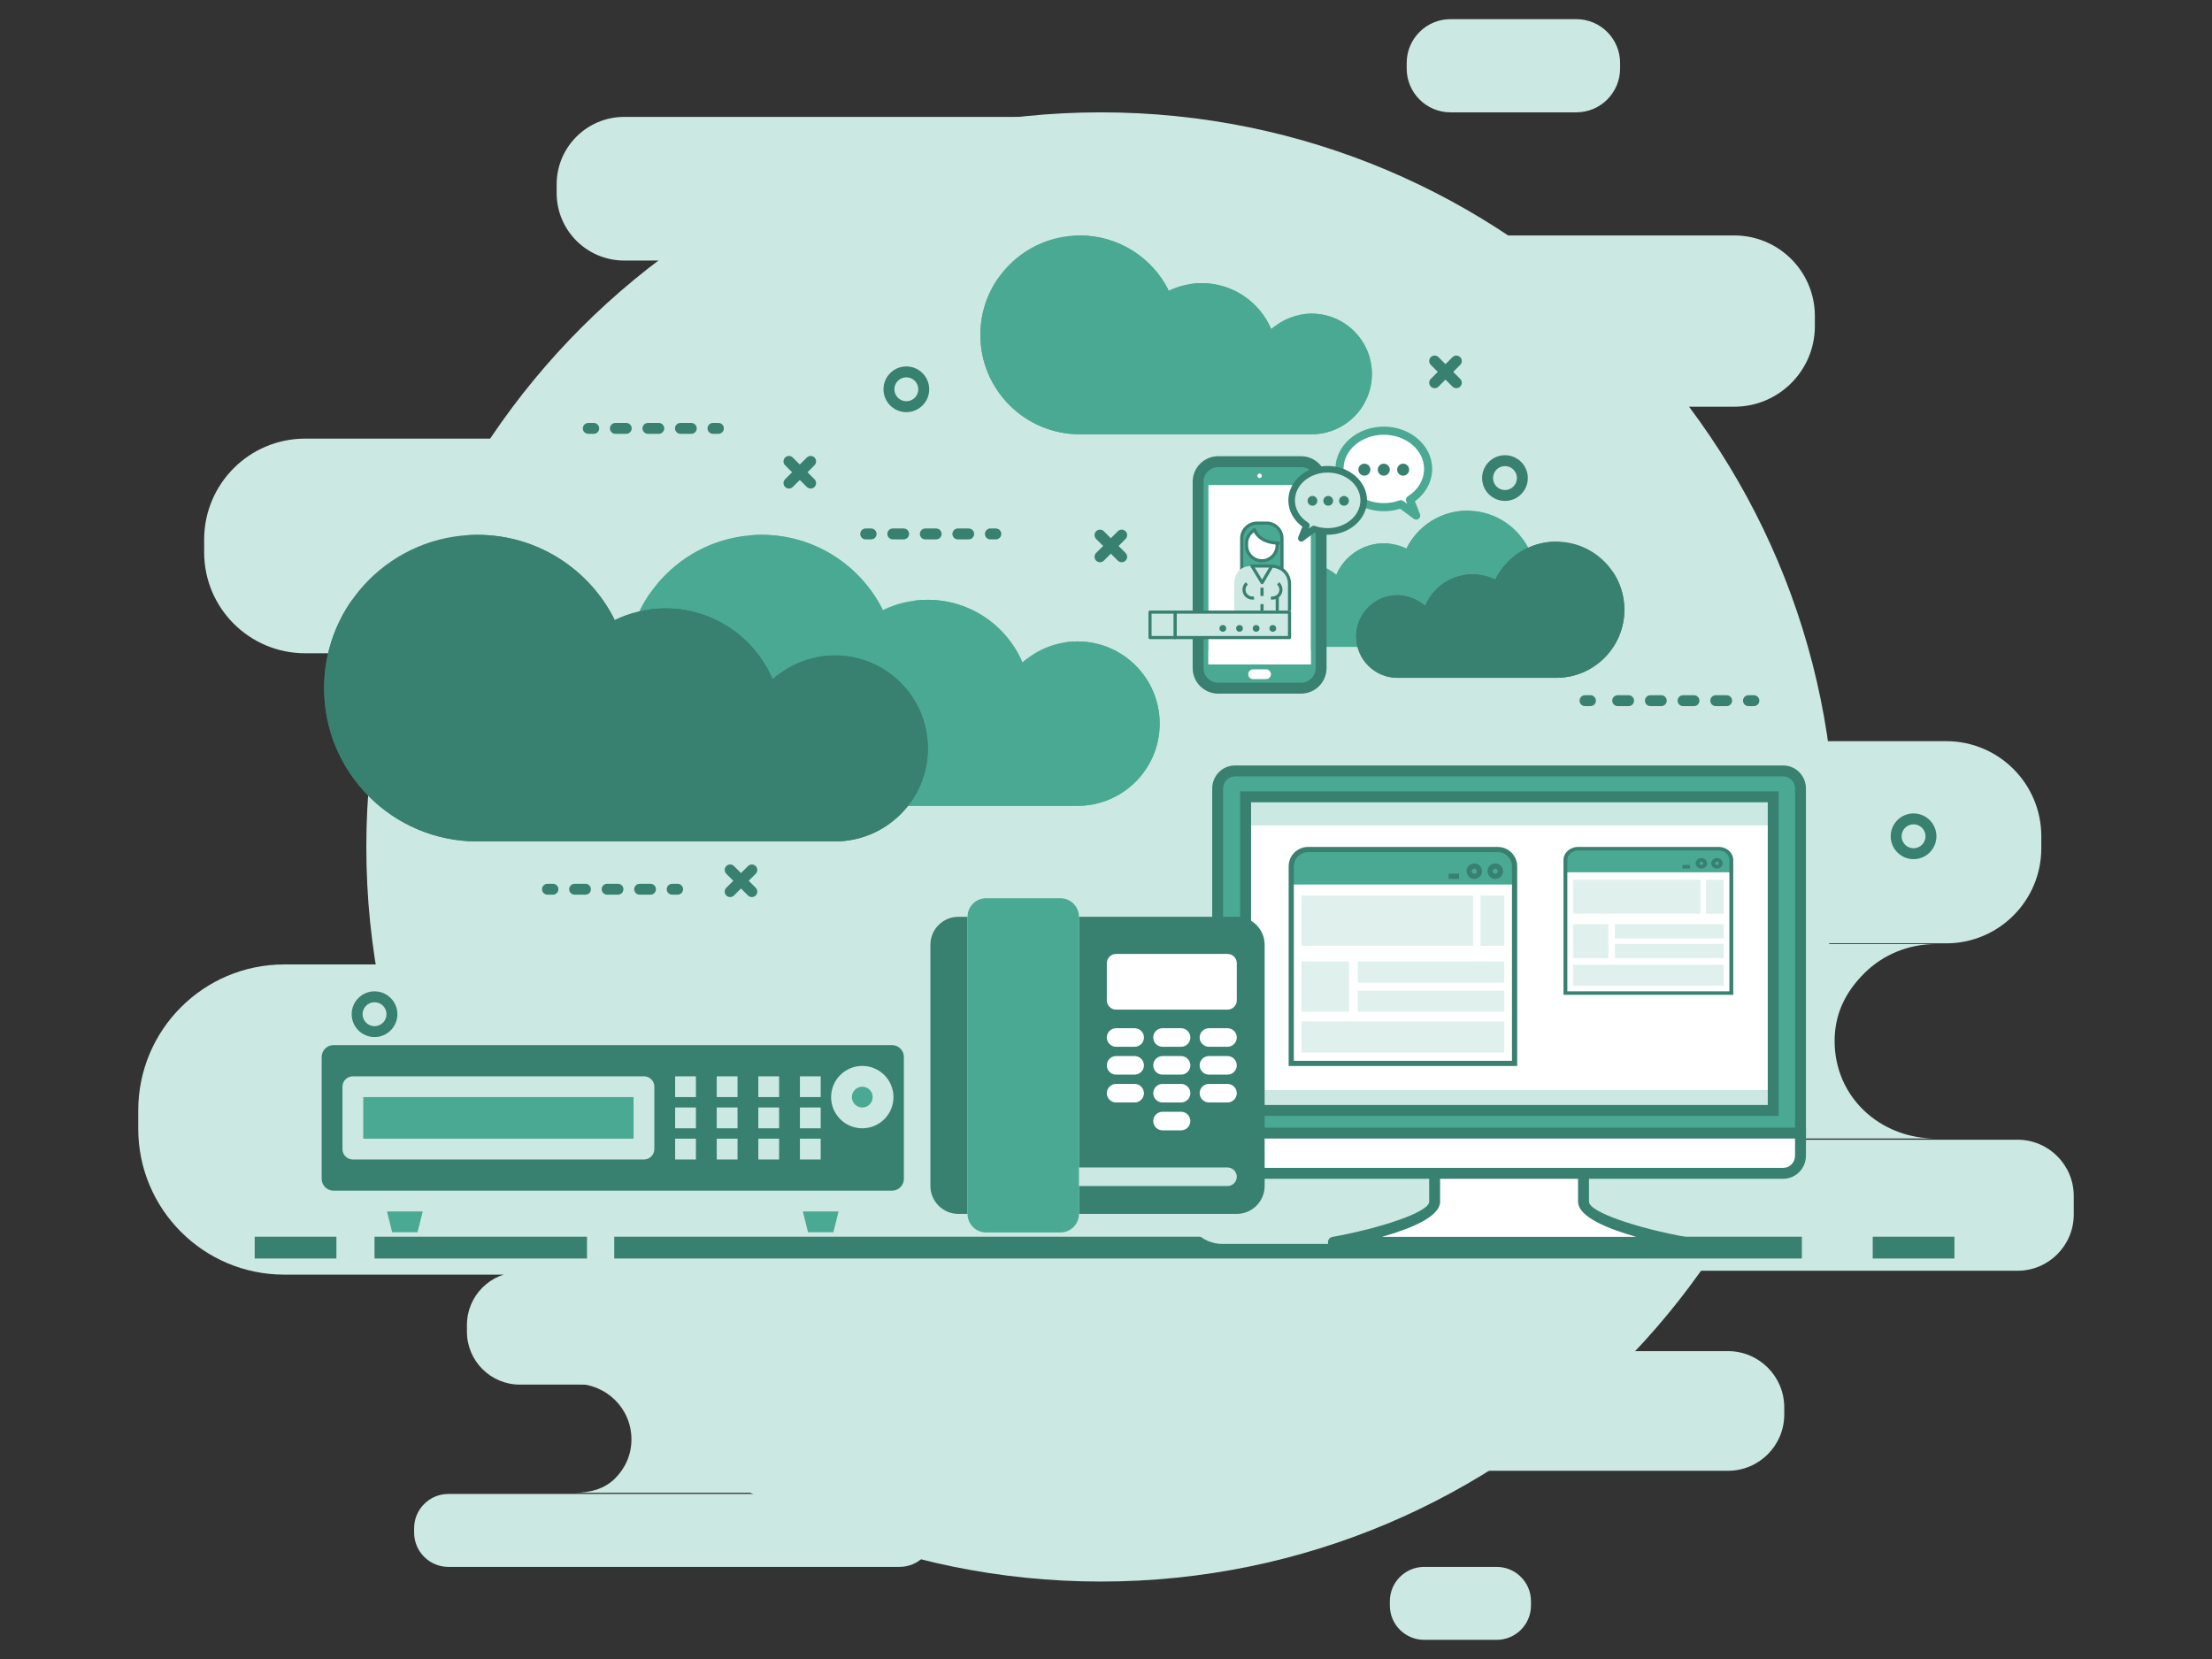 <svg viewBox="0 0 800 600" xmlns="http://www.w3.org/2000/svg" fill-rule="evenodd" clip-rule="evenodd" stroke-linejoin="round" stroke-miterlimit="2">
  <rect x="0" y="0" width="800" height="600" fill="#333333" stroke="none"/>
  <path d="M663.842 306.31c0 146.729-118.948 265.676-265.68 265.676-146.727 0-265.676-118.946-265.676-265.676 0-146.731 118.948-265.678 265.676-265.678 146.731 0 265.68 118.946 265.68 265.678" fill="#cce8e2" fill-rule="nonzero"/>
  <path d="M188.019 460.059h111.451c10.577 0 19.149 8.575 19.149 19.149v2.408c0 10.577-8.573 19.149-19.149 19.149H188.019c-10.575 0-19.147-8.573-19.147-19.149v-2.408c0-10.575 8.573-19.149 19.147-19.149M162.183 540.306h163.124c6.855 0 12.411 5.556 12.411 12.411v1.562c0 6.853-5.556 12.411-12.411 12.411H162.183c-6.855 0-12.411-5.558-12.411-12.411v-1.562c0-6.855 5.556-12.411 12.411-12.411M515.073 566.69h26.211c6.857 0 12.415 5.556 12.415 12.411v1.562c0 6.853-5.558 12.411-12.415 12.411H515.073c-6.857 0-12.411-5.558-12.411-12.411v-1.562c0-6.855 5.554-12.411 12.411-12.411M502.323 488.654h122.619c11.241 0 20.357 9.115 20.357 20.357v2.561c0 11.244-9.117 20.357-20.357 20.357H502.323c-11.241 0-20.357-9.113-20.357-20.357v-2.561c0-11.242 9.117-20.357 20.357-20.357" fill="#cce8e2" fill-rule="nonzero"/>
  <path d="M208.022 500.47h75.972c-5.615 0-10.718 2.427-14.393 6.104-3.69 3.69-5.972 8.055-5.972 13.68 0 11.241 9.124 19.622 20.365 19.622H208.022c5.611 0 10.699-1.49 14.389-5.148 3.675-3.677 5.956-8.522 5.956-14.151 0-11.256-9.109-20.107-20.345-20.107M503.685 268.056h200.185c18.994 0 34.395 15.398 34.395 34.393v4.327c0 18.996-15.402 34.395-34.395 34.395H503.685c-18.996 0-34.391-15.4-34.391-34.395v-4.327c0-18.996 15.396-34.393 34.391-34.393M432.756 412.194h296.901c11.235 0 20.343 9.109 20.343 20.341v6.707c0 11.233-9.109 20.341-20.343 20.341H432.756c-11.233 0-20.341-9.109-20.341-20.341v-6.707c0-11.233 9.109-20.341 20.341-20.341M563.633 341.434h136.458c-10.078 0-19.246 3.964-25.848 10.565-6.632 6.632-10.726 14.438-10.726 24.548 0 20.19 16.387 35.217 36.574 35.217H563.633c10.078 0 19.218-2.849 25.848-9.42 6.6-6.602 10.699-14.996 10.699-25.105 0-20.219-16.359-35.804-36.547-35.804M344.447 236.264H110.351c-20.168 0-36.517-16.349-36.517-36.517v-4.595c0-20.168 16.349-36.517 36.517-36.517H344.447c20.168 0 36.515 16.349 36.515 36.517v4.595c0 20.168-16.347 36.517-36.515 36.517" fill="#cce8e2" fill-rule="nonzero"/>
  <path d="M441.059 460.986H102.768c-29.143 0-52.768-23.626-52.768-52.77v-6.64c0-29.143 23.626-52.77 52.768-52.77H441.059c29.146 0 52.77 23.628 52.77 52.77v6.64c0 29.145-23.624 52.77-52.77 52.77M627.237 147.09H440.467c-16.089 0-29.131-13.043-29.131-29.135v-3.665c0-16.089 13.041-29.135 29.131-29.135h186.77c16.089 0 29.131 13.045 29.131 29.135v3.665c0 16.091-13.041 29.135-29.131 29.135M367.997 94.231H225.752c-13.496 0-24.438-10.941-24.438-24.439v-3.076c0-13.496 10.941-24.439 24.438-24.439H367.997c13.5 0 24.439 10.943 24.439 24.439V69.792c0 13.498-10.939 24.439-24.439 24.439M570.075 40.631h-45.474c-8.758 0-15.855-7.099-15.855-15.855v-1.996c0-8.756 7.097-15.855 15.855-15.855H570.075c8.758 0 15.855 7.099 15.855 15.855v1.996c0 8.756-7.097 15.855-15.855 15.855" fill="#cce8e2" fill-rule="nonzero"/>
  <path fill="#388070" d="M212.296 447.271h-76.841v7.881h76.841zM121.665 447.271h-29.554v7.881h29.554zM706.846 447.271h-29.554v7.881h29.554zM651.673 447.271h-429.523v7.881h429.523z"/>
  <path d="M692.064 298.128c-2.388 0-4.329 1.941-4.329 4.327 0 2.386 1.941 4.329 4.329 4.329 2.386 0 4.325-1.943 4.325-4.329 0-2.386-1.939-4.327-4.325-4.327m0 12.596c-4.559 0-8.269-3.71-8.269-8.269s3.71-8.267 8.269-8.267c4.557 0 8.265 3.708 8.265 8.267 0 4.559-3.708 8.269-8.265 8.269M135.456 362.472c-2.386 0-4.327 1.941-4.327 4.327 0 2.386 1.941 4.329 4.327 4.329 2.386 0 4.327-1.943 4.327-4.329 0-2.386-1.941-4.327-4.327-4.327m0 12.596c-4.559 0-8.267-3.71-8.267-8.269s3.708-8.267 8.267-8.267 8.267 3.708 8.267 8.267c0 4.559-3.708 8.269-8.267 8.269M408.05 263.728c-2.388 0-4.329 1.941-4.329 4.327 0 2.386 1.941 4.329 4.329 4.329 2.386 0 4.325-1.943 4.325-4.329 0-2.386-1.939-4.327-4.325-4.327m0 12.596c-4.559 0-8.269-3.71-8.269-8.269s3.71-8.267 8.269-8.267c4.557 0 8.265 3.708 8.265 8.267 0 4.559-3.708 8.269-8.265 8.269M327.791 136.465c-2.386 0-4.325 1.941-4.325 4.327 0 2.386 1.939 4.329 4.325 4.329 2.388 0 4.329-1.943 4.329-4.329 0-2.386-1.941-4.327-4.329-4.327m0 12.596c-4.557 0-8.265-3.71-8.265-8.269s3.708-8.267 8.265-8.267c4.559 0 8.269 3.708 8.269 8.267 0 4.559-3.71 8.269-8.269 8.269M218.594 252.812c-2.386 0-4.325 1.941-4.325 4.327 0 2.386 1.939 4.329 4.325 4.329 2.388 0 4.329-1.943 4.329-4.329 0-2.386-1.941-4.327-4.329-4.327m0 12.596c-4.557 0-8.265-3.71-8.265-8.269s3.708-8.267 8.265-8.267c4.559 0 8.269 3.708 8.269 8.267 0 4.559-3.71 8.269-8.269 8.269M544.292 168.571c-2.388 0-4.329 1.941-4.329 4.327 0 2.386 1.941 4.329 4.329 4.329 2.386 0 4.325-1.943 4.325-4.329 0-2.386-1.939-4.327-4.325-4.327m0 12.596c-4.559 0-8.269-3.71-8.269-8.269s3.71-8.267 8.269-8.267c4.557 0 8.265 3.708 8.265 8.267 0 4.559-3.708 8.269-8.265 8.269M634.318 255.376h-1.97c-1.09 0-1.97-.883-1.97-1.97 0-1.088.881-1.97 1.97-1.97h1.97c1.09 0 1.97.883 1.97 1.97 0 1.088-.881 1.97-1.97 1.97M589.001 255.376h-3.941c-1.09 0-1.97-.883-1.97-1.97 0-1.088.881-1.97 1.97-1.97h3.941c1.09 0 1.97.883 1.97 1.97 0 1.088-.881 1.97-1.97 1.97m11.822 0h-3.941c-1.09 0-1.97-.883-1.97-1.97 0-1.088.881-1.97 1.97-1.97h3.941c1.09 0 1.97.883 1.97 1.97 0 1.088-.881 1.97-1.97 1.97m11.822 0h-3.941c-1.09 0-1.97-.883-1.97-1.97 0-1.088.881-1.97 1.97-1.97h3.941c1.09 0 1.97.883 1.97 1.97 0 1.088-.881 1.97-1.97 1.97m11.822 0h-3.941c-1.09 0-1.97-.883-1.97-1.97 0-1.088.881-1.97 1.97-1.97h3.941c1.09 0 1.97.883 1.97 1.97 0 1.088-.881 1.97-1.97 1.97M575.209 255.376h-1.97c-1.09 0-1.97-.883-1.97-1.97 0-1.088.881-1.97 1.97-1.97h1.97c1.09 0 1.97.883 1.97 1.97 0 1.088-.881 1.97-1.97 1.97M259.824 156.902h-1.97c-1.09 0-1.97-.883-1.97-1.97 0-1.088.881-1.97 1.97-1.97h1.97c1.09 0 1.97.883 1.97 1.97 0 1.088-.881 1.97-1.97 1.97M226.491 156.902h-3.921c-1.09 0-1.97-.883-1.97-1.97 0-1.088.881-1.97 1.97-1.97H226.491c1.09 0 1.97.883 1.97 1.97 0 1.088-.881 1.97-1.97 1.97m11.761 0h-3.921c-1.088 0-1.97-.883-1.97-1.97 0-1.088.883-1.97 1.97-1.97h3.921c1.088 0 1.97.883 1.97 1.97 0 1.088-.883 1.97-1.97 1.97m11.761 0h-3.921c-1.088 0-1.97-.883-1.97-1.97 0-1.088.883-1.97 1.97-1.97h3.921c1.088 0 1.97.883 1.97 1.97 0 1.088-.883 1.97-1.97 1.97M214.731 156.902h-1.97c-1.09 0-1.97-.883-1.97-1.97 0-1.088.881-1.97 1.97-1.97h1.97c1.09 0 1.97.883 1.97 1.97 0 1.088-.881 1.97-1.97 1.97M431.578 149.06h-1.97c-1.09 0-1.97-.883-1.97-1.97 0-1.088.881-1.97 1.97-1.97h1.97c1.09 0 1.97.883 1.97 1.97 0 1.088-.881 1.97-1.97 1.97M398.248 149.06h-3.921c-1.09 0-1.97-.883-1.97-1.97 0-1.088.881-1.97 1.97-1.97H398.248c1.09 0 1.97.883 1.97 1.97 0 1.088-.881 1.97-1.97 1.97m11.761 0h-3.921c-1.088 0-1.97-.883-1.97-1.97 0-1.088.883-1.97 1.97-1.97h3.921c1.088 0 1.97.883 1.97 1.97 0 1.088-.883 1.97-1.97 1.97m11.761 0h-3.921c-1.088 0-1.97-.883-1.97-1.97 0-1.088.883-1.97 1.97-1.97h3.921c1.088 0 1.97.883 1.97 1.97 0 1.088-.883 1.97-1.97 1.97M386.488 149.06h-1.97c-1.09 0-1.97-.883-1.97-1.97 0-1.088.881-1.97 1.97-1.97h1.97c1.09 0 1.97.883 1.97 1.97 0 1.088-.881 1.97-1.97 1.97M245.066 323.572h-1.97c-1.09 0-1.97-.883-1.97-1.97 0-1.088.881-1.97 1.97-1.97h1.97c1.09 0 1.97.883 1.97 1.97 0 1.088-.881 1.97-1.97 1.97M211.736 323.572h-3.921c-1.09 0-1.97-.883-1.97-1.97 0-1.088.881-1.97 1.97-1.97H211.736c1.09 0 1.97.883 1.97 1.97 0 1.088-.881 1.97-1.97 1.97m11.761 0h-3.921c-1.088 0-1.97-.883-1.97-1.97 0-1.088.883-1.97 1.97-1.97h3.921c1.088 0 1.97.883 1.97 1.97 0 1.088-.883 1.97-1.97 1.97m11.761 0h-3.921c-1.088 0-1.97-.883-1.97-1.97 0-1.088.883-1.97 1.97-1.97h3.921c1.088 0 1.97.883 1.97 1.97 0 1.088-.883 1.97-1.97 1.97M199.976 323.572h-1.97c-1.09 0-1.97-.883-1.97-1.97 0-1.088.881-1.97 1.97-1.97h1.97c1.09 0 1.97.883 1.97 1.97 0 1.088-.881 1.97-1.97 1.97M360.153 195.075h-1.97c-1.09 0-1.97-.883-1.97-1.97 0-1.088.881-1.97 1.97-1.97h1.97c1.09 0 1.97.883 1.97 1.97 0 1.088-.881 1.97-1.97 1.97M326.819 195.075h-3.921c-1.09 0-1.97-.883-1.97-1.97 0-1.088.881-1.97 1.97-1.97H326.819c1.09 0 1.97.883 1.97 1.97 0 1.088-.881 1.97-1.97 1.97m11.761 0h-3.921c-1.088 0-1.97-.883-1.97-1.97 0-1.088.883-1.97 1.97-1.97h3.921c1.088 0 1.97.883 1.97 1.97 0 1.088-.883 1.97-1.97 1.97m11.761 0h-3.921c-1.088 0-1.97-.883-1.97-1.97 0-1.088.883-1.97 1.97-1.97h3.921c1.088 0 1.97.883 1.97 1.97 0 1.088-.883 1.97-1.97 1.97M315.059 195.075h-1.97c-1.09 0-1.97-.883-1.97-1.97 0-1.088.881-1.97 1.97-1.97h1.97c1.09 0 1.97.883 1.97 1.97 0 1.088-.881 1.97-1.97 1.97M271.915 324.44c-.504 0-1.009-.193-1.393-.577l-7.846-7.848c-.77-.77-.77-2.018 0-2.786.768-.77 2.016-.77 2.786 0l7.846 7.848c.77.77.77 2.016 0 2.786-.384.384-.889.577-1.393.577" fill="#388070" fill-rule="nonzero"/>
  <path d="M264.068 324.44c-.504 0-1.009-.193-1.393-.577-.77-.77-.77-2.016 0-2.786l7.846-7.848c.77-.77 2.018-.77 2.786 0 .77.768.77 2.016 0 2.786l-7.846 7.848c-.384.384-.889.577-1.393.577M405.675 203.344c-.504 0-1.009-.193-1.393-.577l-7.85-7.848c-.77-.768-.77-2.016 0-2.786.768-.77 2.016-.77 2.786 0l7.85 7.848c.77.768.77 2.016 0 2.786-.384.384-.889.577-1.393.577" fill="#388070" fill-rule="nonzero"/>
  <path d="M397.825 203.344c-.504 0-1.009-.193-1.393-.577-.77-.77-.77-2.018 0-2.786l7.85-7.848c.77-.77 2.018-.77 2.786 0 .77.77.77 2.018 0 2.786l-7.85 7.848c-.384.384-.889.577-1.393.577M526.702 140.389c-.504 0-1.009-.193-1.393-.577l-7.846-7.848c-.77-.77-.77-2.018 0-2.786.768-.77 2.016-.77 2.786 0l7.846 7.848c.77.77.77 2.016 0 2.786-.384.384-.889.577-1.393.577" fill="#388070" fill-rule="nonzero"/>
  <path d="M518.855 140.389c-.504 0-1.009-.193-1.393-.577-.77-.77-.77-2.016 0-2.786l7.846-7.848c.77-.77 2.018-.77 2.786 0 .77.768.77 2.016 0 2.786l-7.846 7.848c-.384.384-.889.577-1.393.577M293.18 176.687c-.504 0-1.009-.193-1.393-.577l-7.85-7.848c-.77-.768-.77-2.016 0-2.786.768-.77 2.016-.77 2.786 0l7.85 7.848c.77.768.77 2.016 0 2.786-.384.384-.889.577-1.393.577" fill="#388070" fill-rule="nonzero"/>
  <path d="M285.33 176.687c-.504 0-1.009-.193-1.393-.577-.77-.77-.77-2.018 0-2.786l7.85-7.848c.77-.77 2.018-.77 2.786 0 .77.77.77 2.018 0 2.786l-7.85 7.848c-.384.384-.889.577-1.393.577" fill="#388070" fill-rule="nonzero"/>
  <path d="M554.863 449.873H441.987c-7.158 0-12.957-5.803-12.957-12.959 0-7.156 5.799-12.959 12.957-12.959H554.863c7.158 0 12.961 5.803 12.961 12.959 0 7.156-5.803 12.959-12.961 12.959M515.457 412.299h-60.787c-3.117 0-5.641-2.526-5.641-5.643 0-3.115 2.524-5.643 5.641-5.643H515.457c3.117 0 5.645 2.528 5.645 5.643 0 3.117-2.528 5.643-5.645 5.643M568.082 418.195h-17.894c-3.255 0-5.895-2.64-5.895-5.897 0-3.257 2.64-5.895 5.895-5.895H568.082c3.255 0 5.895 2.638 5.895 5.895 0 3.257-2.64 5.897-5.895 5.897" fill="#cce8e2" fill-rule="nonzero"/>
  <path d="M501.777 425.356h-22.473c1.659 0 3.166-.717 4.256-1.805 1.094-1.094 1.765-2.382 1.765-4.047 0-3.326-2.697-5.806-6.021-5.806H501.777c-1.659 0-3.166.441-4.256 1.525-1.09 1.088-1.763 2.52-1.763 4.185 0 3.33 2.693 5.948 6.019 5.948" fill="#cce8e2" fill-rule="nonzero"/>
  <path d="M495.406 420.939c-.067-.156-.164-.313-.258-.479-.365-.64-.867-1.517-.867-2.617 0-2.39.723-4.376 2.094-5.743 1.535-1.525 3.298-2.264 5.401-2.264h13.682c1.89 0 3.982-1.269 4.189-3.125-.203-1.75-2.228-2.786-4.189-2.786h-23.377V399.985h23.377c3.598 0 7.308 2.12 8.023 5.737.079.215.124.445.124.688v.593c0 .24-.043.473-.122.684-.719 3.692-4.484 6.09-8.025 6.09h-13.682c-1.05 0-1.834.333-2.62 1.115-.77.77-.934 2.029-.934 2.951.022.091.219.433.347.662.169.296.329.585.451.861l-3.614 1.572zM550.188 407.866c-2.165 0-3.925 1.767-3.925 3.941s1.759 3.941 3.925 3.941h17.894c2.211 0 4.78-1.61 4.78-3.686 0-2.146-2.414-4.195-4.78-4.195H550.188zm17.894 11.822H550.188c-4.337 0-7.865-3.535-7.865-7.881s3.529-7.881 7.865-7.881h17.894c4.116 0 8.721 3.42 8.721 8.001 0 4.628-4.595 7.761-8.721 7.761" fill="#409280" fill-rule="nonzero"/>
  <path fill="#409280" d="M529.52 421.657h-17.733v3.941h17.733z"/>
  <path d="M275.404 193.429c19.229 0 35.87 11.078 43.897 27.201 4.894-2.367 10.386-3.693 16.188-3.693 15.407 0 28.626 9.351 34.296 22.685 5.269-4.749 12.241-7.643 19.894-7.643 16.421 0 29.734 13.311 29.734 29.73 0 16.421-13.313 29.732-29.734 29.732H275.404c-27.065 0-49.007-21.942-49.007-49.007 0-27.065 21.942-49.005 49.007-49.005" fill="#4aa993"/>
  <path d="M307.466 230.675c2.746-4.534 6.775-8.241 11.543-10.584-8.127-15.825-24.591-26.663-43.604-26.663-1.222.001-2.427.062-3.62.149 19.845 1.225 34.386 17.617 35.68 37.098" fill="#4aa993"/>
  <path d="M389.679 231.978c-2.012 0-3.97.212-5.868.592.493-.032.98-.073 1.496-.073 25.092 0 25.05 38.932 0 38.932-19.193 0-23.663-22.756-13.506-33.469-.699.525-1.37 1.077-2.015 1.66-5.672-13.334-18.891-22.685-34.296-22.685-1.966 0-3.891.164-5.773.457.277-.01.548-.044.825-.044 14.629 0 26.975 12.344 26.975 26.974 0 14.576-12.398 26.974-26.975 26.974-13.336 0-24.74-10.27-26.658-23.166-6.392 12.629-20.215 21.59-34.472 21.59-21.374 0-37.207-17.474-38.132-38.134-.279-6.27 1.307-12.255 4.197-17.55-5.712 8.014-9.082 17.81-9.082 28.399 0 27.065 21.944 49.005 49.009 49.005h114.275c16.421 0 29.732-13.311 29.732-29.732 0-16.419-13.311-29.73-29.732-29.73" fill="#4aa993"/>
  <g>
    <path d="M530.728 184.688c-9.664 0-18.027 5.567-22.061 13.67-2.46-1.19-5.22-1.856-8.135-1.856-7.743 0-14.386 4.699-17.236 11.401-2.648-2.387-6.152-3.841-9.998-3.841-8.253 0-14.943 6.69-14.943 14.941 0 8.253 6.691 14.942 14.943 14.942h57.43c13.602 0 24.629-11.027 24.629-24.629 0-13.602-11.027-24.628-24.629-24.628" fill="#4aa993"/>
    <path d="M514.616 203.406c-1.38-2.279-3.405-4.142-5.801-5.319 4.084-7.953 12.358-13.4 21.914-13.4.614 0 1.22.031 1.819.075-9.973.616-17.281 8.854-17.932 18.644" fill="#4aa993"/>
    <path d="M473.298 204.061c1.011 0 1.995.107 2.949.298-.248-.016-.493-.036-.752-.036-12.61 0-12.589 19.566 0 19.566 9.646 0 11.892-11.436 6.788-16.82.351.264.688.541 1.013.834 2.85-6.701 9.494-11.401 17.236-11.401.988 0 1.956.083 2.901.229-.139-.005-.276-.022-.415-.022-7.352 0-13.557 6.204-13.557 13.556 0 7.325 6.231 13.556 13.557 13.556 6.702 0 12.434-5.161 13.398-11.643 3.212 6.347 10.159 10.85 17.324 10.85 10.742 0 18.699-8.782 19.164-19.165.14-3.151-.657-6.159-2.109-8.82 2.871 4.027 4.564 8.951 4.564 14.272 0 13.602-11.028 24.628-24.63 24.628H473.298c-8.253 0-14.942-6.69-14.942-14.942 0-8.252 6.69-14.941 14.942-14.941" fill="#4aa993"/>
  </g>
  <g>
    <path d="M562.851 195.888c-9.664 0-18.027 5.567-22.061 13.67-2.46-1.19-5.22-1.856-8.135-1.856-7.743 0-14.386 4.699-17.236 11.401-2.648-2.387-6.152-3.841-9.998-3.841-8.253 0-14.943 6.69-14.943 14.941 0 8.253 6.691 14.942 14.943 14.942h57.43c13.602 0 24.629-11.027 24.629-24.629 0-13.602-11.027-24.628-24.629-24.628" fill="#388070"/>
    <path d="M546.739 214.606c-1.38-2.279-3.405-4.142-5.801-5.319 4.084-7.953 12.358-13.4 21.914-13.4.614 0 1.22.031 1.819.075-9.973.616-17.281 8.854-17.932 18.644" fill="#388070"/>
    <path d="M505.421 215.261c1.011 0 1.995.107 2.949.298-.248-.016-.493-.036-.752-.036-12.61 0-12.589 19.566 0 19.566 9.646 0 11.892-11.436 6.788-16.82.351.264.688.541 1.013.834 2.85-6.701 9.494-11.401 17.236-11.401.988 0 1.956.083 2.901.229-.139-.005-.276-.022-.415-.022-7.352 0-13.557 6.204-13.557 13.556 0 7.325 6.231 13.556 13.557 13.556 6.702 0 12.434-5.161 13.398-11.643 3.212 6.347 10.159 10.85 17.324 10.85 10.742 0 18.699-8.782 19.164-19.165.14-3.151-.657-6.159-2.109-8.82 2.871 4.027 4.564 8.951 4.564 14.272 0 13.602-11.028 24.628-24.63 24.628H505.421c-8.253 0-14.942-6.69-14.942-14.942 0-8.252 6.69-14.941 14.942-14.941" fill="#388070"/>
  </g>
  <g>
    <path d="M390.517 85.157c14.107 0 26.315 8.127 32.203 19.955 3.59-1.736 7.62-2.709 11.876-2.709 11.303 0 21 6.86 25.16 16.642 3.865-3.484 8.98-5.607 14.594-5.607 12.047 0 21.813 9.765 21.813 21.81 0 12.047-9.767 21.812-21.813 21.812h-83.833c-19.855 0-35.952-16.097-35.952-35.952 0-19.855 16.097-35.951 35.952-35.951" fill="#4aa993"/>
    <path d="M414.038 112.48c2.015-3.326 4.97-6.046 8.468-7.764-5.962-11.61-18.04-19.56-31.988-19.561-.896 0-1.78.046-2.655.109 14.559.899 25.226 12.924 26.175 27.216" fill="#4aa993"/>
    <path d="M474.351 113.436c-1.476 0-2.912.156-4.305.434.362-.024.719-.053 1.097-.053 18.408 0 18.377 28.561 0 28.561-14.08 0-17.359-16.694-9.908-24.553-.513.385-1.005.79-1.479 1.218-4.161-9.782-13.859-16.642-25.16-16.642-1.442 0-2.855.121-4.235.335.203-.007.402-.032.605-.032 10.732 0 19.79 9.056 19.79 19.788 0 10.693-9.095 19.788-19.79 19.788-9.783 0-18.15-7.534-19.557-16.995-4.689 9.265-14.83 15.839-25.289 15.839-15.681 0-27.296-12.819-27.974-27.975-.205-4.599.959-8.99 3.079-12.875-4.19 5.879-6.662 13.065-6.662 20.834 0 19.855 16.098 35.951 35.954 35.951h83.833c12.047 0 21.812-9.765 21.812-21.812 0-12.045-9.765-21.81-21.812-21.81" fill="#4aa993"/>
  </g>
  <g>
    <path d="M172.662 193.432c21.753 0 40.579 12.532 49.66 30.772 5.537-2.678 11.75-4.177 18.313-4.177 17.429 0 32.384 10.579 38.798 25.663 5.96-5.372 13.848-8.646 22.506-8.646 18.577 0 33.637 15.058 33.637 33.633 0 18.577-15.061 33.635-33.637 33.635h-129.276c-30.618 0-55.44-24.822-55.44-55.44s24.822-55.438 55.44-55.438" fill="#388070"/>
    <path d="M208.933 235.567c3.107-5.129 7.664-9.323 13.059-11.973-9.194-17.903-27.819-30.163-49.328-30.164-1.382.001-2.745.07-4.095.169 22.45 1.386 38.899 19.93 40.364 41.968" fill="#388070"/>
    <path d="M301.939 237.041c-2.276 0-4.491.24-6.639.67.558-.037 1.109-.082 1.692-.082 28.386 0 28.338 44.043 0 44.043-21.712 0-26.769-25.743-15.279-37.862-.791.594-1.549 1.219-2.28 1.878-6.416-15.084-21.371-25.663-38.798-25.663-2.224 0-4.402.186-6.531.516.313-.011.62-.05.934-.05 16.55 0 30.517 13.965 30.517 30.515 0 16.489-14.025 30.515-30.517 30.515-15.087 0-27.988-11.618-30.158-26.207-7.231 14.287-22.869 24.425-38.997 24.425-24.18 0-42.091-19.767-43.137-43.14-.316-7.093 1.478-13.863 4.748-19.854-6.462 9.066-10.274 20.148-10.274 32.127 0 30.618 24.824 55.438 55.443 55.438H301.939c18.577 0 33.635-15.058 33.635-33.635 0-18.575-15.058-33.633-33.635-33.633" fill="#388070"/>
  </g>
  <g>
    <path d="M440.571 166.966h29.962c3.994 0 7.262 3.265 7.262 7.257v67.41c0 3.992-3.269 7.259-7.262 7.259h-29.962c-3.99 0-7.259-3.267-7.259-7.259V174.222c0-3.992 3.269-7.257 7.259-7.257" fill="#4aa993"/>
    <path d="M440.571 168.936c-2.914 0-5.288 2.372-5.288 5.286v67.41c0 2.916 2.374 5.288 5.288 5.288h29.962c2.918 0 5.292-2.372 5.292-5.288V174.223c0-2.914-2.374-5.286-5.292-5.286h-29.962zm29.962 81.925h-29.962c-5.089 0-9.229-4.14-9.229-9.229V174.223c0-5.087 4.14-9.227 9.229-9.227h29.962c5.091 0 9.233 4.14 9.233 9.227v67.41c0 5.089-4.142 9.229-9.233 9.229" fill="#388070" fill-rule="nonzero"/>
    <path fill="#fff" d="M437.037 175.419h37.032v64.844h-37.032z"/>
    <path fill="#fff" d="M437.037 235.312h37.032v4.949h-37.032zM455.556 171.273c.447 0 .808.365.808.812 0 .449-.361.812-.808.812-.451 0-.816-.363-.816-.812 0-.447.365-.812.816-.812M457.88 245.617h-4.652c-.981 0-1.779-.796-1.779-1.779s.798-1.779 1.779-1.779h4.652c.981 0 1.777.796 1.777 1.779s-.796 1.779-1.777 1.779"/>
  </g>
  <g>
    <path d="M572.7 434.588v-19.892h-53.844v19.892c0 8.12-36.612 14.692-36.612 14.692H609.312S572.7 442.707 572.7 434.588" fill="#fff" fill-rule="nonzero"/>
    <path fill="#fff" d="M572.697 414.694H518.853v19.394h53.844z"/>
    <path d="M499.819 447.309h91.918c-10.399-2.934-21.007-7.266-21.007-12.722V416.665h-49.904v17.922c0 5.456-10.608 9.788-21.007 12.722m109.493 3.941H482.244c-1.021 0-1.872-.78-1.962-1.795-.091-1.017.611-1.935 1.614-2.114 16.897-3.036 34.99-8.884 34.99-12.754V414.695c0-1.088.881-1.97 1.97-1.97h53.844c1.09 0 1.97.883 1.97 1.97v19.892c0 3.87 18.093 9.717 34.99 12.754 1.005.179 1.704 1.097 1.614 2.114-.091 1.015-.942 1.795-1.962 1.795" fill="#388070" fill-rule="nonzero"/>
    <path d="M644.947 278.813H446.61c-3.44 0-6.226 2.853-6.226 6.372V411.047h210.79V285.184c0-3.519-2.786-6.372-6.226-6.372" fill="#4aa993" fill-rule="nonzero"/>
    <path d="M442.353 409.076h206.849V285.184c0-2.427-1.907-4.402-4.256-4.402H446.609c-2.347 0-4.256 1.974-4.256 4.402v123.892zm210.79 3.941H438.412V285.184c0-4.601 3.677-8.342 8.196-8.342H644.946c4.52 0 8.196 3.742 8.196 8.342v127.832z" fill="#388070" fill-rule="nonzero"/>
    <path fill="#fff" d="M641.318 288.18H450.508V401.601h190.811z"/>
    <path d="M440.383 409.803v8.169c0 3.519 2.786 6.372 6.226 6.372H644.946c3.44 0 6.226-2.853 6.226-6.372v-8.169H440.383z" fill="#fff" fill-rule="nonzero"/>
    <path d="M442.353 411.774v6.199c0 2.427 1.909 4.402 4.256 4.402H644.946c2.349 0 4.256-1.974 4.256-4.402v-6.199H442.353zm202.593 14.541H446.609c-4.52 0-8.196-3.744-8.196-8.342V407.833h214.73v10.139c0 4.599-3.677 8.342-8.196 8.342" fill="#388070" fill-rule="nonzero"/>
    <path fill="#cce8e2" d="M641.346 288.179h-190.848v10.352h190.848zM641.346 394.238h-190.848v7.363h190.848z"/>
    <path d="M452.468 399.631h186.87V290.15H452.468V399.631zm190.811 3.941H448.527V286.209h194.751V403.572z" fill="#388070" fill-rule="nonzero"/>
  </g>
  <g transform="matrix(.47 0 0 .47 221.617 340.383)">
    <clipPath id="a">
      <path d="M-224 68.715h448V224h-448z"/>
    </clipPath>
    <g clip-path="url(#a)">
      <g transform="translate(-224 -224)">
        <clipPath id="b">
          <path d="M0 0h448v448H0z"/>
        </clipPath>
        <g clip-path="url(#b)" fill-rule="nonzero">
          <path d="M438.895 304H9.105c-5.027.008-9.097 4.078-9.105 9.105v93.79c.008 5.027 4.078 9.097 9.105 9.105h429.79c5.027-.008 9.097-4.078 9.105-9.105v-93.79c-.008-5.027-4.078-9.097-9.105-9.105zM256 384c0 4.418-3.582 8-8 8H24c-4.418 0-8-3.582-8-8v-48c0-4.418 3.582-8 8-8h224c4.418 0 8 3.582 8 8v48zm32 8h-16v-16h16v16zm0-24h-16v-16h16v16zm0-24h-16v-16h16v16zm32 48h-16v-16h16v16zm0-24h-16v-16h16v16zm0-24h-16v-16h16v16zm32 48h-16v-16h16v16zm0-24h-16v-16h16v16zm0-24h-16v-16h16v16zm32 48h-16v-16h16v16zm0-24h-16v-16h16v16zm0-24h-16v-16h16v16zm32 24c-13.254 0-24-10.746-24-24s10.746-24 24-24 24 10.746 24 24-10.746 24-24 24z" fill="#388070"/>
          <path d="M424 344c0 4.418-3.582 8-8 8s-8-3.582-8-8 3.582-8 8-8 8 3.582 8 8zM32 344h208v32H32zM54.246 448h19.508l4-16H50.246l4 16zM374.246 448h19.508l4-16h-27.508l4 16z" fill="#4aa993"/>
        </g>
      </g>
    </g>
  </g>
  <g>
    <path d="M349.926 331.572v107.449h-3.358c-5.527 0-10.073-4.546-10.073-10.073v-87.302c0-5.527 4.546-10.073 10.073-10.073h3.358zM457.375 341.645v87.302c0 5.527-4.546 10.073-10.073 10.073h-57.082V331.572h57.082c5.527 0 10.073 4.546 10.073 10.073z" fill="#388070" fill-rule="nonzero"/>
    <path d="M447.302 348.361c0-1.853-1.504-3.358-3.358-3.358h-40.293c-1.853 0-3.358 1.504-3.358 3.358v13.431c0 1.853 1.504 3.358 3.358 3.358h40.293c1.853 0 3.358-1.504 3.358-3.358v-13.431z" fill="#fff"/>
    <path d="M410.366 378.58h-6.716c-1.843 0-3.358-1.514-3.358-3.358s1.514-3.358 3.358-3.358h6.716c1.843 0 3.358 1.514 3.358 3.358s-1.514 3.358-3.358 3.358zM427.155 378.58h-6.716c-1.843 0-3.358-1.514-3.358-3.358s1.514-3.358 3.358-3.358h6.716c1.843 0 3.358 1.514 3.358 3.358s-1.514 3.358-3.358 3.358zM443.944 378.58h-6.716c-1.843 0-3.358-1.514-3.358-3.358s1.514-3.358 3.358-3.358h6.716c1.843 0 3.358 1.514 3.358 3.358s-1.514 3.358-3.358 3.358zM410.366 388.654h-6.716c-1.843 0-3.358-1.514-3.358-3.358s1.514-3.358 3.358-3.358h6.716c1.843 0 3.358 1.514 3.358 3.358s-1.514 3.358-3.358 3.358zM427.155 388.654h-6.716c-1.843 0-3.358-1.514-3.358-3.358s1.514-3.358 3.358-3.358h6.716c1.843 0 3.358 1.514 3.358 3.358s-1.514 3.358-3.358 3.358zM443.944 388.654h-6.716c-1.843 0-3.358-1.514-3.358-3.358s1.514-3.358 3.358-3.358h6.716c1.843 0 3.358 1.514 3.358 3.358s-1.514 3.358-3.358 3.358zM410.366 398.727h-6.716c-1.843 0-3.358-1.514-3.358-3.358s1.514-3.358 3.358-3.358h6.716c1.843 0 3.358 1.514 3.358 3.358s-1.514 3.358-3.358 3.358zM427.155 398.727h-6.716c-1.843 0-3.358-1.514-3.358-3.358s1.514-3.358 3.358-3.358h6.716c1.843 0 3.358 1.514 3.358 3.358s-1.514 3.358-3.358 3.358zM427.155 408.8h-6.716c-1.843 0-3.358-1.514-3.358-3.358s1.514-3.358 3.358-3.358h6.716c1.843 0 3.358 1.514 3.358 3.358s-1.514 3.358-3.358 3.358zM443.944 398.727h-6.716c-1.843 0-3.358-1.514-3.358-3.358s1.514-3.358 3.358-3.358h6.716c1.843 0 3.358 1.514 3.358 3.358s-1.514 3.358-3.358 3.358z" fill="#fff" fill-rule="nonzero"/>
    <path d="M443.944 428.947h-53.724c-1.843 0-3.358-1.514-3.358-3.358s1.514-3.358 3.358-3.358h53.724c1.843 0 3.358 1.514 3.358 3.358s-1.514 3.358-3.358 3.358z" fill="#cce8e2" fill-rule="nonzero"/>
    <path d="M390.219 331.572c0-3.707-3.009-6.716-6.716-6.716h-26.862c-3.707 0-6.716 3.009-6.716 6.716v107.449c0 3.707 3.009 6.716 6.716 6.716h26.862c3.707 0 6.716-3.009 6.716-6.716V331.572z" fill="#4aa993"/>
  </g>
  <g>
    <path d="M626.157 359.163h-60.004v-48.119c0-2.266 2.022-4.102 4.515-4.102h50.976c2.493 0 4.514 1.837 4.514 4.102v48.119z" fill="#fff"/>
    <path d="M626.157 315.479h-60.004v-4.435c0-2.266 2.022-4.102 4.515-4.102h50.976c2.493 0 4.514 1.837 4.514 4.102v4.435z" fill="#4aa993"/>
    <path d="M617.01 318.174h6.391v12.262h-6.391v-12.262zm-48.1 0h46.082v12.262h-46.082v-12.262zm0 16.094h12.782v12.263h-12.782v-12.263zm15.137 7.112h39.354v5.151h-39.354v-5.151zm0-7.112h39.354v5.151h-39.354v-5.151zm-15.137 14.659h54.491v7.568h-54.491v-7.567z" fill="#e0f1ed"/>
    <path fill="#388070" d="M608.466 312.841h2.783v1.265h-2.783z"/>
    <path d="M615.334 314.119c-1.146 0-2.078-.847-2.078-1.889 0-1.042.932-1.889 2.078-1.889 1.146 0 2.079.847 2.079 1.889.001 1.042-.932 1.889-2.079 1.889zm0-2.514c-.379 0-.687.28-.687.624 0 .345.308.625.687.625.379 0 .688-.28.688-.625.001-.345-.308-.624-.688-.624zm5.637 2.514c-1.146 0-2.079-.847-2.079-1.889 0-1.042.932-1.889 2.079-1.889 1.146 0 2.079.847 2.079 1.889 0 1.042-.932 1.889-2.079 1.889zm0-2.514c-.379 0-.687.28-.687.624 0 .345.308.625.687.625.379 0 .687-.28.687-.625 0-.345-.308-.624-.687-.624z" fill="#388070" fill-rule="nonzero"/>
    <path d="M626.853 359.795H565.457v-48.751c0-2.611 2.337-4.735 5.211-4.735h50.976c2.873 0 5.21 2.124 5.21 4.735v48.751zm-60.004-1.265h58.613v-47.486c0-1.914-1.713-3.47-3.818-3.47h-50.976c-2.106 0-3.819 1.556-3.819 3.47V358.53z" fill="#388070" fill-rule="nonzero"/>
  </g>
  <g>
    <path d="M547.768 384.598h-80.775v-71.276c0-3.356 2.721-6.077 6.078-6.077h68.621c3.356 0 6.076 2.72 6.076 6.077v71.276z" fill="#fff"/>
    <path d="M547.768 319.891h-80.775v-6.57c0-3.356 2.721-6.077 6.078-6.077h68.621c3.356 0 6.076 2.72 6.076 6.077v6.57z" fill="#4aa993"/>
    <path d="M535.454 323.883h8.604v18.164h-8.604v-18.164zm-64.749 0h62.033v18.164h-62.033v-18.164zm0 23.839h17.206v18.165h-17.206v-18.165zm20.376 10.534h52.977v7.63h-52.977v-7.63zm0-10.534h52.977v7.63h-52.977v-7.63zm-20.376 21.714h73.353v11.209h-73.353v-11.209z" fill="#e0f1ed"/>
    <path fill="#388070" d="M523.953 315.983h3.747v1.874h-3.747z"/>
    <path d="M533.198 317.876c-1.543 0-2.798-1.255-2.798-2.799 0-1.543 1.255-2.798 2.798-2.798 1.543 0 2.799 1.255 2.799 2.798.001 1.544-1.255 2.799-2.799 2.799zm0-3.723c-.51 0-.925.415-.925.925 0 .511.415.926.925.926.511 0 .926-.415.926-.926.001-.511-.415-.925-.926-.925zm7.589 3.723c-1.543 0-2.798-1.255-2.798-2.799 0-1.543 1.255-2.798 2.798-2.798 1.543 0 2.799 1.255 2.799 2.798 0 1.544-1.255 2.799-2.799 2.799zm0-3.723c-.51 0-.925.415-.925.925 0 .511.415.926.925.926.51 0 .925-.415.925-.926 0-.511-.415-.925-.925-.925z" fill="#388070" fill-rule="nonzero"/>
    <path d="M548.705 385.534h-82.648v-72.213c0-3.867 3.146-7.013 7.014-7.013h68.621c3.868 0 7.013 3.146 7.013 7.013v72.213zm-80.774-1.874h78.901v-70.339c0-2.834-2.306-5.14-5.14-5.14h-68.621c-2.835 0-5.141 2.305-5.141 5.14v70.339z" fill="#388070" fill-rule="nonzero"/>
  </g>
  <g>
    <path d="M500.468 155.759c8.854 0 16.031 6.192 16.031 13.83 0 4.588-2.588 8.651-6.571 11.167l2.256 5.711-5.534-4.115c-1.902.689-3.993 1.068-6.184 1.068-8.852 0-16.031-6.192-16.031-13.832.001-7.639 7.18-13.83 16.032-13.83z" fill="#fff"/>
    <path d="M512.186 187.935c.316 0 .63-.101.893-.303.52-.4.712-1.096.472-1.707l-1.824-4.62c3.931-2.892 6.242-7.194 6.242-11.718 0-8.436-7.85-15.299-17.5-15.299-9.65 0-17.5 6.863-17.5 15.299 0 8.436 7.85 15.301 17.5 15.301 2.043 0 4.032-.303 5.926-.898l4.915 3.655c.26.194.568.289.877.289zm-11.718-30.708c8.029 0 14.562 5.545 14.562 12.361 0 3.944-2.146 7.561-5.886 9.926-.596.376-.84 1.125-.582 1.782l.361.915-1.396-1.037c-.397-.294-.912-.37-1.378-.203-1.795.651-3.706.98-5.683.98-8.029 0-14.562-5.545-14.562-12.363.001-6.816 6.534-12.361 14.563-12.361z" fill="#4aa993" fill-rule="nonzero"/>
    <circle cx="658.279" cy="144.905" r="1.479" fill="#388070" transform="matrix(-1.469 0 0 1.469 1474.48 -43.001)"/>
    <circle cx="663.053" cy="144.905" r="1.479" fill="#388070" transform="matrix(-1.469 0 0 1.469 1474.48 -43.001)"/>
    <circle cx="667.825" cy="144.905" r="1.479" fill="#388070" transform="matrix(-1.469 0 0 1.469 1474.48 -43.001)"/>
  </g>
  <g>
    <path d="M480.169 169.712c-7.197 0-13.032 5.034-13.032 11.244 0 3.73 2.103 7.033 5.342 9.079l-1.836 4.642 4.5-3.344c1.547.559 3.245.868 5.027.868 7.198 0 13.033-5.034 13.033-11.246 0-6.21-5.835-11.244-13.035-11.244z" fill="#cce8e2"/>
    <path d="M470.643 195.872c.251 0 .5-.079.713-.235l3.997-2.971c1.541.485 3.158.731 4.817.731 7.845 0 14.228-5.58 14.228-12.44 0-6.859-6.382-12.439-14.228-12.439-7.844 0-14.227 5.58-14.227 12.439 0 3.678 1.88 7.175 5.075 9.527l-1.485 3.756c-.196.497-.039 1.063.383 1.387.214.164.469.246.726.246zm4.5-5.734c-.253 0-.504.08-.713.235l-1.135.844.294-.744c.211-.534.013-1.143-.473-1.449-3.042-1.922-4.786-4.863-4.786-8.07 0-5.542 5.31-10.05 11.838-10.05s11.839 4.508 11.839 10.05c0 5.542-5.311 10.051-11.839 10.051-1.605 0-3.16-.269-4.621-.797-.131-.048-.269-.072-.405-.072z" fill="#388070" fill-rule="nonzero"/>
    <circle cx="679.168" cy="156.248" r="1.479" fill="#388070" transform="matrix(-1.194 0 0 1.194 1285.6 -5.429)"/>
    <circle cx="674.396" cy="156.248" r="1.479" fill="#388070" transform="matrix(-1.194 0 0 1.194 1285.6 -5.429)"/>
    <circle cx="669.622" cy="156.248" r="1.479" fill="#388070" transform="matrix(-1.194 0 0 1.194 1285.6 -5.429)"/>
  </g>
  <g>
    <path d="M463.642 214.085h-14.572v-19.344c0-3.068 2.487-5.556 5.556-5.556h3.461c3.068 0 5.555 2.487 5.555 5.556v19.344z" fill="#4aa993" fill-rule="nonzero"/>
    <path d="M463.642 214.65h-14.572c-.312 0-.565-.253-.565-.565v-19.344c0-3.375 2.745-6.121 6.121-6.121h3.461c3.375 0 6.12 2.746 6.12 6.121v19.344c0 .312-.253.565-.565.565zm-14.007-1.13h13.442v-18.779c0-2.752-2.239-4.991-4.99-4.991h-3.461c-2.752 0-4.991 2.239-4.991 4.991v18.779z" fill="#388070" fill-rule="nonzero"/>
    <path d="M466.373 220.819v-9.27c0-4.148-2.926-6.849-7.075-6.849h-6.639c-4.15 0-6.32 2.7-6.32 6.849v9.27h20.034v.001z" fill="#cce8e2" fill-rule="nonzero"/>
    <path d="M466.938 220.812h-1.13v-9.477c0-3.687-2.576-6.069-6.563-6.069h-6.943v-1.13h6.943c4.602 0 7.693 2.893 7.693 7.2v9.477z" fill="#388070" fill-rule="nonzero"/>
    <path d="M456.451 211.284c-.198 0-.381-.103-.483-.272l-3.517-5.799.967-.586 3.025 4.99 2.978-5.066.975.573-3.458 5.882c-.101.171-.285.277-.483.279-.001-.001-.003-.001-.004-.001z" fill="#388070" fill-rule="nonzero"/>
    <path fill="#388070" d="M455.857 212.541h1.13v2.997h-1.13zM455.857 218.49h1.13v2.328h-1.13zM461.371 215.405h1.13v5.415h-1.13z"/>
    <path d="M461.882 196.546c0-3.052-2.474-5.526-5.526-5.526-3.052 0-5.526 2.474-5.526 5.526v.737c0 3.052 2.474 5.526 5.526 5.526 3.052 0 5.526-2.474 5.526-5.526v-.737z" fill="#fff" fill-rule="nonzero"/>
    <path d="M456.356 203.374c-3.358 0-6.091-2.732-6.091-6.091v-.737c0-3.358 2.732-6.092 6.091-6.092 3.358 0 6.091 2.732 6.091 6.091v.737c0 3.358-2.732 6.092-6.091 6.092zm0-11.789c-2.736 0-4.961 2.226-4.961 4.961v.737c0 2.735 2.225 4.961 4.961 4.961 2.736 0 4.961-2.226 4.961-4.961v-.737c0-2.735-2.226-4.961-4.961-4.961zM460.247 216.851c-.24 0-.479-.024-.711-.071l.225-1.107c.158.032.321.048.486.048 1.355 0 2.458-1.103 2.458-2.458 0-.71-.306-1.384-.841-1.852l.744-.851c.78.682 1.227 1.667 1.227 2.703.001 1.978-1.609 3.588-3.587 3.588zM452.929 216.851c-1.978 0-3.588-1.61-3.588-3.588 0-1.036.447-2.021 1.227-2.703l.744.851c-.535.467-.841 1.142-.841 1.852 0 1.355 1.102 2.458 2.458 2.458.164 0 .328-.016.486-.048l.225 1.107c-.232.047-.471.071-.711.071z" fill="#388070" fill-rule="nonzero"/>
    <path d="M453.54 190.793s1.087 5.645 9.339 5.645c0 0-.509-8.489-9.339-5.645z" fill="#4aa993" fill-rule="nonzero"/>
    <g>
      <path d="M462.842 197.004c-8.582 0-9.807-5.525-9.855-5.76l1.107-.225-.553.113.553-.116c.042.198 1.129 4.859 8.749 4.859v1.13h-.001z" fill="#388070" fill-rule="nonzero"/>
    </g>
  </g>
  <g>
    <path fill="#cce8e2" d="M466.373 221.384h-41.393v9.206h41.393z"/>
    <path d="M424.98 231.155h41.393c.312 0 .565-.253.565-.565v-9.206c0-.312-.253-.565-.565-.565h-41.393c-.312 0-.565.253-.565.565v9.206c0 .312.253.565.565.565zm40.827-1.13h-40.263v-8.076h40.263v8.076z" fill="#388070" fill-rule="nonzero"/>
    <path fill="#cce8e2" d="M424.98 221.384h-9.063v9.206h9.063z"/>
    <path d="M415.917 231.155h9.063c.312 0 .565-.253.565-.565v-9.206c0-.312-.253-.565-.565-.565h-9.063c-.312 0-.565.253-.565.565v9.206c0 .312.253.565.565.565zm8.498-1.13H416.483v-8.076h7.933v8.076z" fill="#388070" fill-rule="nonzero"/>
    <circle cx="586.535" cy="226.391" r="2.151" fill="#388070" transform="matrix(-.565 0 0 .565 791.717 99.354)"/>
    <circle cx="597.197" cy="226.391" r="2.151" fill="#388070" transform="matrix(-.565 0 0 .565 791.717 99.354)"/>
    <circle cx="607.86" cy="226.391" r="2.151" fill="#388070" transform="matrix(-.565 0 0 .565 791.717 99.354)"/>
    <circle cx="618.523" cy="226.391" r="2.151" fill="#388070" transform="matrix(-.565 0 0 .565 791.717 99.354)"/>
  </g>
</svg>
